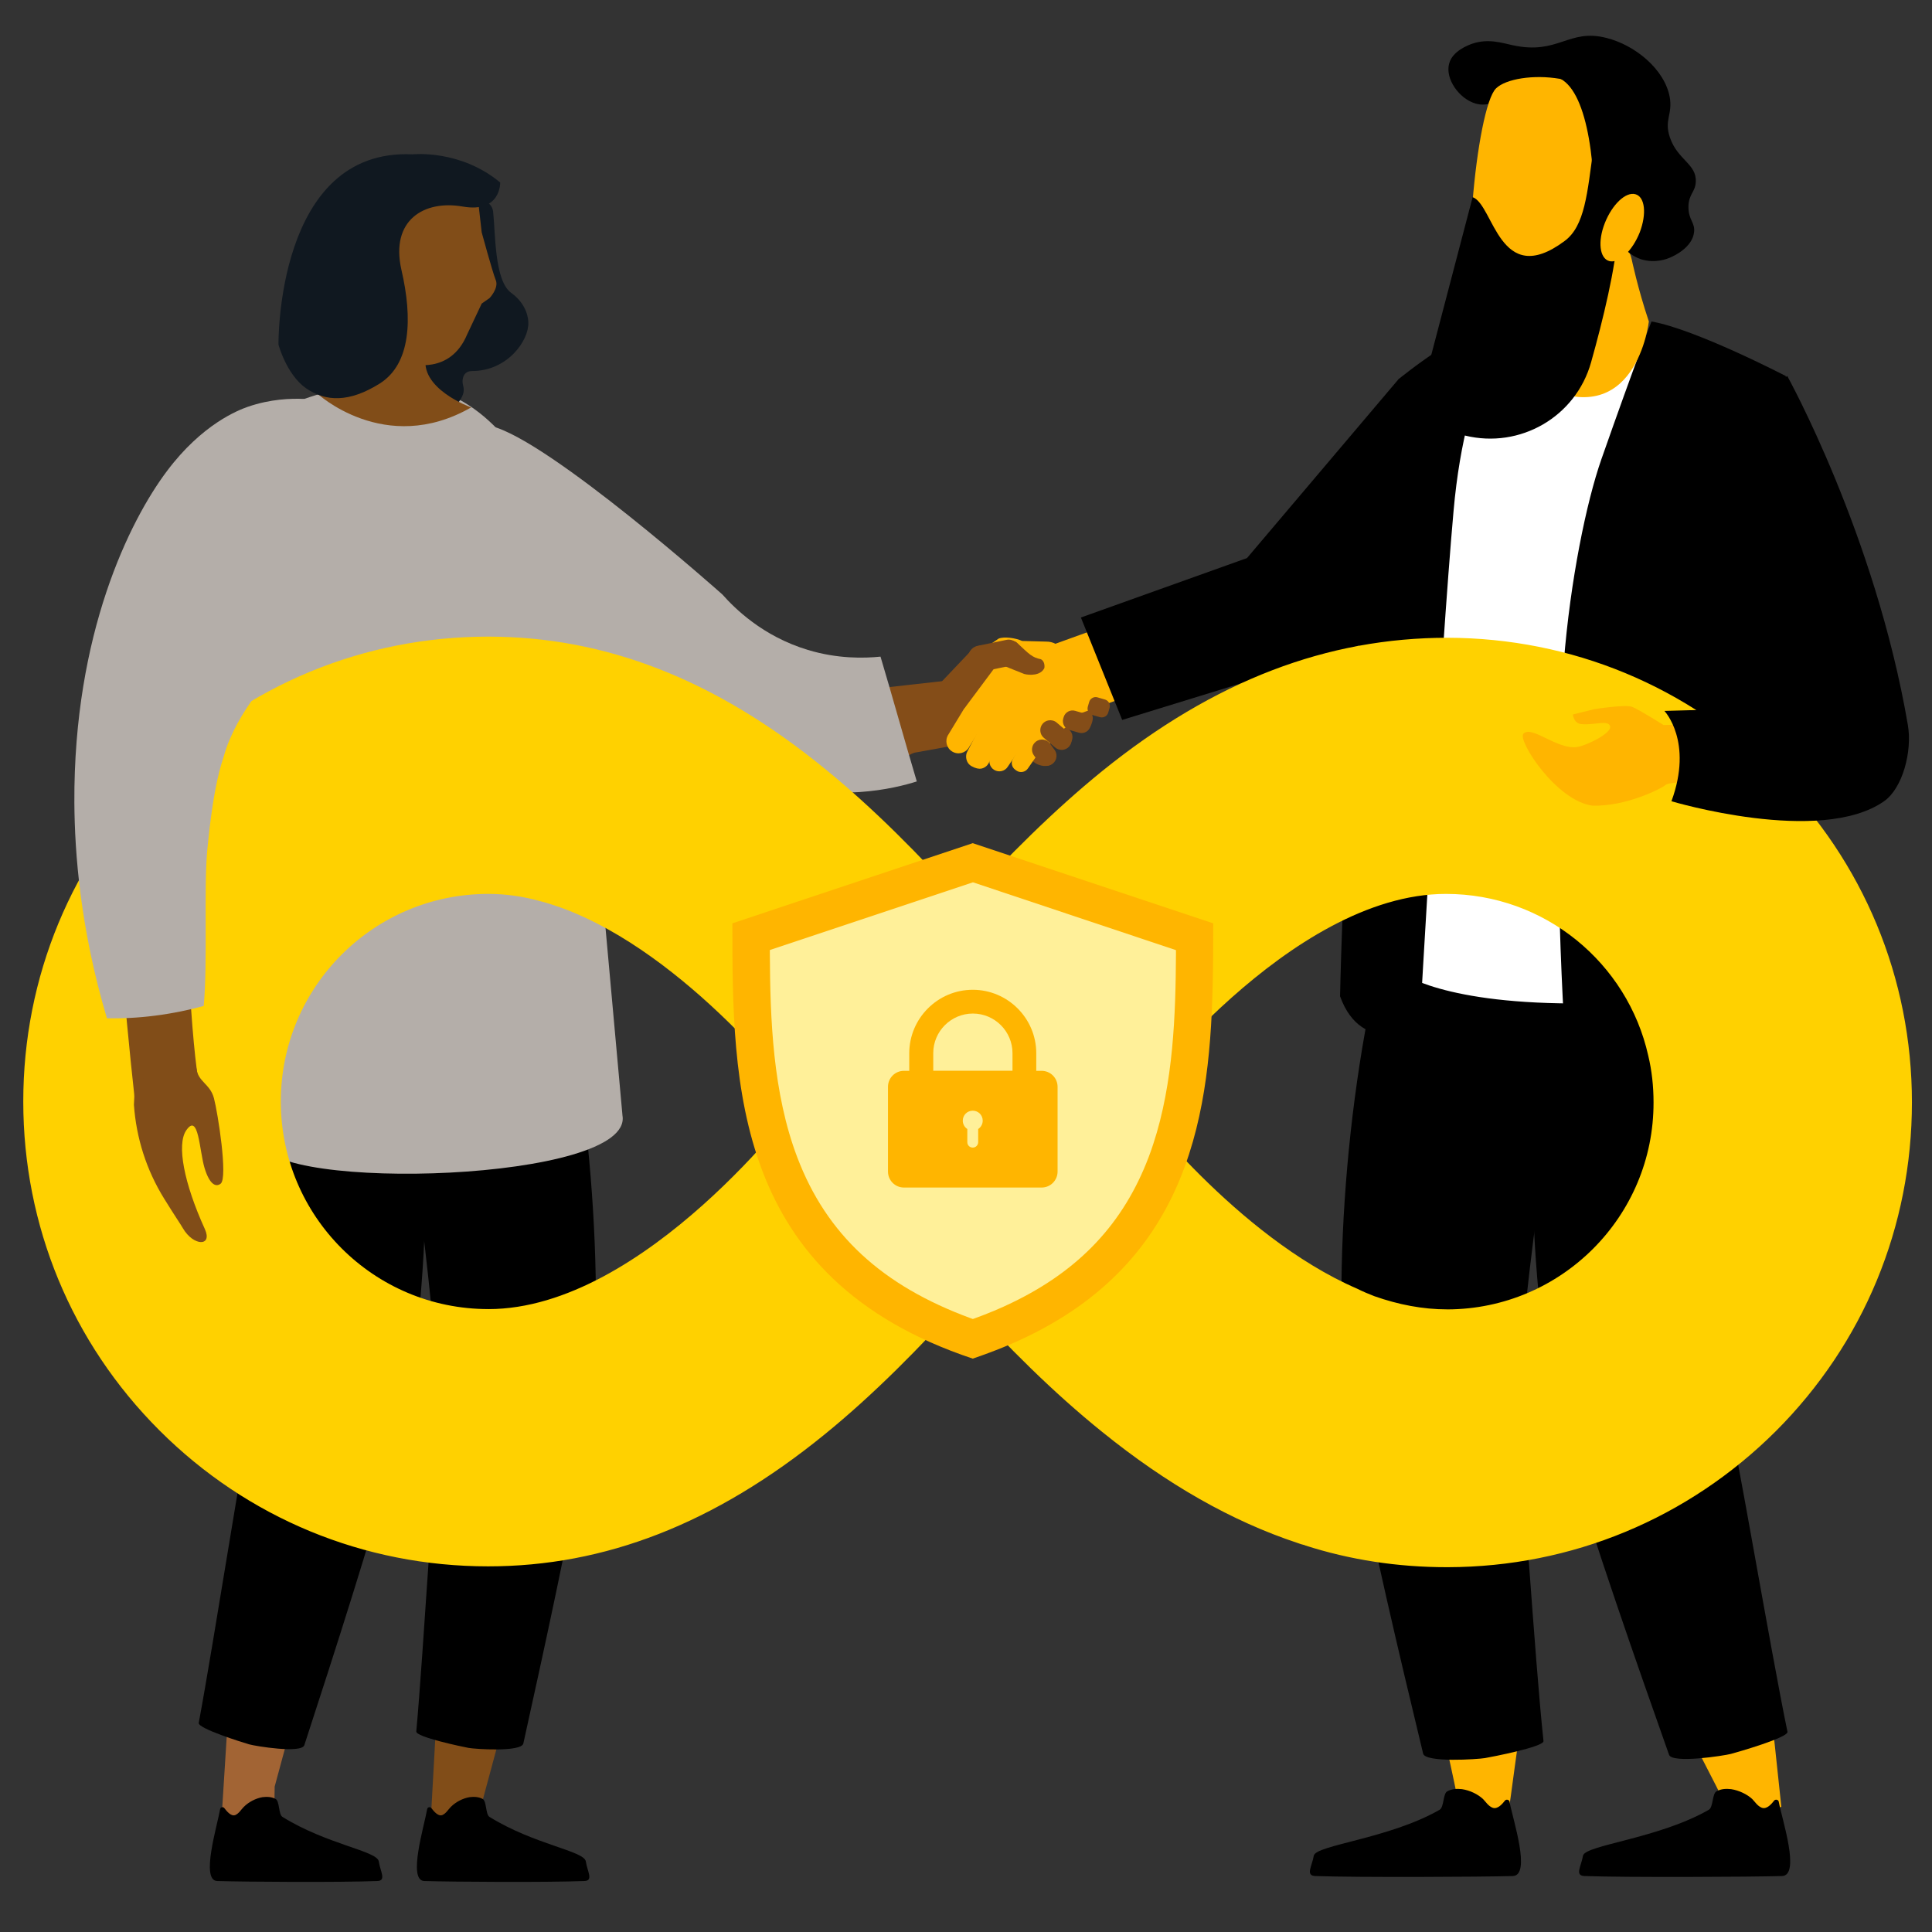<?xml version="1.0" encoding="UTF-8"?>
<svg id="grey" xmlns="http://www.w3.org/2000/svg" xmlns:xlink="http://www.w3.org/1999/xlink" viewBox="0 0 1080 1080">
  <rect x="0" y="0" width="1080" height="1080" fill="#333333" stroke="none"/>
  <defs>
    <style>
      .cls-1 {
        clip-path: url(#clippath);
      }

      .cls-2 {
        fill: none;
      }

      .cls-2, .cls-3, .cls-4, .cls-5, .cls-6, .cls-7, .cls-8, .cls-9, .cls-10, .cls-11, .cls-12 {
        stroke-width: 0px;
      }

      .cls-4 {
        fill: #814d18;
      }

      .cls-5 {
        fill: #844d18;
      }

      .cls-6 {
        fill: #101820;
      }

      .cls-7 {
        fill: #b4aea9;
      }

      .cls-8 {
        fill: #a26434;
      }

      .cls-9 {
        fill: #fff;
      }

      .cls-10 {
        fill: #fff099;
      }

      .cls-11 {
        fill: #ffb500;
      }

      .cls-12 {
        fill: #ffd100;
      }
    </style>
    <clipPath id="clippath">
      <path class="cls-2" d="M992.56,432.57c-48.93-48.93-114.01-75.9-183.33-76.06h0c-67.12,0-130.17,23.68-193.06,74.49-27.44,22.27-52.85,47.83-77.32,74.49-24.62-27.29-50.34-53.48-77.94-75.9-61.32-50.03-122.8-73.71-188.04-73.71h0c-69.47,0-134.72,26.97-183.8,76.06-49.09,49.09-76.06,114.33-76.06,183.8s26.97,134.72,76.06,183.8c49.09,49.09,114.33,76.06,183.8,76.06h0c65.08,0,126.56-23.68,188.04-73.71,27.6-22.43,53.32-48.62,77.94-75.9,24.31,26.82,49.87,52.38,77.32,74.49,36.07,29.17,72.3,49.87,109.31,62.1,1.1.47,2.35.78,3.61,1.1.16,0,.31,0,.31.16,25.25,8.16,52.07,12.23,79.36,12.23h.63c69.16-.16,134.24-27.13,183.33-76.06,49.09-49.09,76.06-114.33,76.06-183.8s-27.13-134.56-76.22-183.65ZM273.03,731.79c-64.14,0-116.05-51.91-116.05-116.05s51.91-116.05,116.05-116.05c9.72,0,19.45,1.41,29.01,4.08,3.76.94,7.53,2.2,11.13,3.45,71.51,25.72,133.77,108.37,133.77,108.37,0,0-86.41,116.21-173.92,116.21ZM809.07,731.95c-13.8,0-27.44-2.67-40.78-7.37-3.29-1.25-6.59-2.67-9.72-4.23-67.44-29.17-124.36-104.6-124.36-104.6,0,0,86.57-116.05,174.08-116.05,55.2,0,101.47,38.58,113.07,90.33,2.04,8.47,2.98,17.25,2.98,26.19.16,63.83-51.6,115.58-115.27,115.74Z"/>
    </clipPath>
  </defs>
  <path class="cls-5" d="M511.34,420.74l35.84-6.5c3.43-.62,5.85-3.28,5.37-5.91l-4.63-25.51c-.48-2.63-3.67-4.27-7.1-3.64l-57.77,6.49c-3.43.62-5.39,25.62-4.92,28.25l10.38,17.67c.48,2.63,19.4-10.22,22.83-10.85Z"/>
  <g>
    <g>
      <polygon class="cls-4" points="269.11 825.6 316.98 831.5 268.46 1011.34 271.08 1024.94 240.59 1021.17 251.57 823.47 269.11 825.6"/>
      <polygon class="cls-8" points="154.36 812.98 202.23 818.88 153.54 998.71 153.21 1020.84 123.54 1021.5 136.82 810.85 154.36 812.98"/>
    </g>
    <g>
      <path class="cls-3" d="M146.82,1004.62c2.46-.33,5.08-.16,7.21.98,2.3,1.15,1.64,8.52,3.77,10,25.08,15.57,52.95,19.02,53.93,24.92.82,5.57,4.43,10.82-.82,10.98-21.15.82-73.61.49-89.51,0-9.34-.33,0-30.66,1.64-40.16.16-1.15,1.64-1.48,2.3-.66,1.31,1.64,3.77,4.92,6.23,3.93,2.13-.98,3.11-2.95,4.75-4.59,2.62-2.62,6.56-4.75,10.49-5.41Z"/>
      <path class="cls-3" d="M262.56,1004.62c2.46-.33,5.08-.16,7.21.98,2.3,1.15,1.64,8.52,3.77,10,25.08,15.57,52.95,19.02,53.93,24.92.82,5.57,4.43,10.82-.82,10.98-21.15.82-73.61.49-89.51,0-9.34-.33,0-30.66,1.64-40.16.16-1.15,1.64-1.48,2.3-.66,1.31,1.64,3.77,4.92,6.23,3.93,2.13-.98,3.11-2.95,4.75-4.59,2.62-2.62,6.56-4.75,10.49-5.41Z"/>
    </g>
  </g>
  <path class="cls-7" d="M492.22,367.06c-9.1.95-24.02,1.27-40.59-3.74-25.43-7.65-41.14-23.49-47.79-30.98,0,0-96.02-85.57-128.95-94.1-6.6-1.74,5.64,22.74,2.63,28.76-11.1,21.82,38.15,117.22,49.97,130.13,5.95,9.85,53.4,23.74,100.64,39.18,39.05,12.72,72.31,4.33,84.36.52-6.95-23.3-13.33-46.47-20.28-69.77Z"/>
  <g id="Legs">
    <path class="cls-3" d="M139.94,795.6h0c4.59-43.93,2.13-143.77-4.26-251.8,33.11-5.25,61.8-4.75,95.41-3.61,12.29,84.42,8.36,204.42-9.67,269.34-15.08,54.26-34.1,113.28-51.31,166.06-1.64,4.75-27.38.49-30.82-.49-3.44-.98-28.69-8.85-28.2-11.97,8.03-42.79,26.39-160.98,28.85-167.54Z"/>
    <path class="cls-3" d="M245.34,798.72h0c.33-44.1-11.64-143.28-28.69-250.32,32.46-8.36,60.98-10.66,94.59-12.95,20.49,82.79,28.03,202.62,16.39,269.01-9.84,55.41-23.11,115.9-35.08,170.16-1.15,4.92-27.21,3.11-30.66,2.46s-29.51-6.07-29.18-9.18c3.93-43.11,10.82-162.29,12.62-169.18Z"/>
  </g>
  <path class="cls-7" d="M347.96,623.48l-25.25-279.17s-16.07-128.85-101.64-130.16c-37.05-.49-77.87,16.88-84.75,29.51-11.8,21.8-9.84,78.52-8.03,105.08,2.62,38.2-3.11,180.82,17.7,289.83,5.41,28.03,208.68,22.13,201.96-15.08Z"/>
  <path class="cls-6" d="M275.67,118.4c1.31,11.8.66,38.36,10,45.24,9.34,6.72,9.67,15.25,9.67,16.72.33,10-11.64,27.05-31.47,27.05-1.64,0-3.11.49-4.26,1.97-.82,1.31-1.48,3.44-.66,6.39.49,1.64.33,3.28-.16,4.75-1.97,5.25-8.03,13.93-23.77-1.97-18.85-18.85-16.56-51.15-15.74-57.54v-2.3c-1.48-8.52-8.03-63.11,52.79-45.57,1.8.66,3.28,2.62,3.61,5.25Z"/>
  <path class="cls-4" d="M192.39,118.24s-19.18,84.26,37.21,85.08c0,0,21.97,6.39,31.47-16.23l8.2-17.38,4.43-3.11s5.25-5.57,3.44-10-7.87-26.72-7.87-26.72l-2.3-20.33c0,.16-56.56-42.13-74.59,8.69Z"/>
  <path class="cls-4" d="M199.77,192.17s6.23,17.21-22.95,27.38c0,0,38.2,35.9,86.56,8.2,0,0-29.84-10.66-25.08-29.18,4.59-18.36-34.26-30-38.52-6.39Z"/>
  <path class="cls-6" d="M155.67,192.67s-1.48-110,74.92-106.39c0,0,26.56-2.95,49.02,15.74,0,0,.49,17.21-20.98,13.44-21.47-3.77-40.49,7.54-34.26,35.25,6.39,27.54,5.25,52.62-11.97,63.61-17.21,10.82-30.33,10.33-41.47,2.62-10.82-7.7-15.25-24.26-15.25-24.26Z"/>
  <g id="Legs-2" data-name="Legs">
    <path class="cls-11" d="M956.71,978.29c-2.17.67-4.88.5-7.6.17,6.69,12.85,13.2,25.7,19.54,38.54,12.12-1,16.46-2.5,27.13-7.01-1.63-14.52-3.07-29.87-4.88-45.39-10.31,6.51-22.43,11.35-34.19,13.68Z"/>
    <path class="cls-11" d="M813.63,967.11c-2.35.33-4.88-.33-7.42-1.17,3.07,13.52,6.15,27.2,8.86,40.88,12.12,1,16.1,12.68,27.67,10.01,2.17-14.52,5.61-42.22,8.14-57.73-11.76,4.84-24.96,7.51-37.26,8.01Z"/>
    <path class="cls-3" d="M966.66,794.74h0c-5.25-45.55-2.35-149.01,4.88-260.97-37.08-5.34-69.46-4.84-107.08-3.84-13.93,87.43-9.41,211.74,10.85,278.99,17,56.23,38.35,117.3,57.7,172.03,1.81,5.01,30.75.5,34.55-.5s32.2-9.18,31.65-12.35c-9.22-44.38-29.85-166.69-32.56-173.37Z"/>
    <path class="cls-3" d="M848.36,797.91h0c-.36-45.72,13.2-148.5,32.2-259.3-36.36-8.68-68.55-11.01-106.18-13.35-22.97,85.77-31.47,209.91-18.27,278.65,11.03,57.4,25.87,120.14,39.43,176.37,1.27,5.17,30.57,3.17,34.55,2.5,3.98-.67,33.1-6.34,32.74-9.51-4.88-44.72-12.48-168.36-14.47-175.37Z"/>
  </g>
  <g>
    <path class="cls-3" d="M967.74,1000.15c-2.89-.33-5.61-.17-8.14,1.17-2.53,1.17-1.81,8.84-4.34,10.35-28.22,16.19-69.28,19.69-70.36,25.7-.9,5.67-4.88,11.18.9,11.35,23.7.83,92.43.5,110.34,0,10.49-.33,0-31.7-1.81-41.55-.18-1.17-1.81-1.5-2.53-.67-1.45,1.84-4.16,5.17-7.05,4-2.35-1-3.62-3.17-5.25-4.84-2.89-2.67-7.42-4.84-11.76-5.51Z"/>
    <path class="cls-3" d="M817.25,1000.15c-2.89-.33-5.61-.17-8.14,1.17-2.53,1.17-1.81,8.84-4.34,10.35-28.22,16.19-69.28,19.69-70.36,25.7-.9,5.67-4.88,11.18.9,11.35,23.7.83,92.43.5,110.34,0,10.49-.33,0-31.7-1.81-41.55-.18-1.17-1.81-1.5-2.53-.67-1.45,1.84-4.16,5.17-7.05,4-2.35-1-3.62-3.17-5.25-4.84-2.89-2.67-7.23-4.84-11.76-5.51Z"/>
  </g>
  <path class="cls-9" d="M1000.74,254.79c-8.85,23.93-16.23,291.31-16.23,291.31,0,0-19.18,16.56-112.62,14.75-72.29-1.31-91.31-18.85-91.31-18.85l1.64-311.63s31.8-26.07,74.59-36.88c12.62-3.28,27.21-.49,42.29.16,11.15.49,24.43,12.29,31.64,5.08"/>
  <path class="cls-3" d="M923.2,179.71s-8.36,20.98-28.03,77.05c-8.36,23.93-17.38,67.7-20.98,113.28-7.7,95.41,1.15,218.36,1.15,218.36,0,0,36.06-4.59,49.02-7.05,42.29-7.87,69.83-47.05,69.83-90.16,0-21.47.16-44.1.98-62.13,1.97-49.18,3.11-218.85,3.11-218.85,0,0-50.49-26.23-75.08-30.49Z"/>
  <path class="cls-3" d="M847.63,174.47s-28.03,30.82-35.08,111.15c-7.21,80.33-19.02,288.85-19.02,288.85,0,0-32.13,16.56-44.43-17.54,0,0,4.75-242.29,32.79-345.07.16,0,36.72-30.49,65.74-37.38Z"/>
  <g id="Head">
    <path class="cls-11" d="M912.05,144.63s3.44,16.56,9.67,35.08c0,0-7.05,63.28-61.97,35.08,0,0,7.7-40.16,1.8-60.49-6.39-20,44.59-35.57,50.49-9.67Z"/>
    <path class="cls-3" d="M845.66,25.29c25.41,5.57,31.15-9.51,52.29-4.1,15.9,3.93,32.46,17.38,35.41,32.95,1.8,9.84-3.28,12.95.16,22.79,4.26,12.46,14.92,14.75,14.43,24.59-.16,5.9-4.1,6.89-4.1,14.26s3.93,8.69,3.11,14.26c-1.15,8.52-11.48,13.11-12.95,13.77-1.8.82-8.52,3.61-16.56,1.15-1.97-.66-6.89-2.62-10.66-7.54-5.9-7.7-5.41-18.69-2.13-26.07,2.46-5.25,5.08-5.9,6.39-11.8.49-1.8,1.8-7.87-1.15-12.79-3.11-5.25-7.7-3.61-13.93-8.03-9.18-6.72-5.9-15.74-14.92-23.93-6.56-6.07-14.75-7.21-16.56-7.54-18.2-2.46-26.07,14.43-39.51,10.66-9.34-2.62-17.21-13.93-14.92-22.29,1.8-7.21,10.98-10.49,12.79-11.15,9.02-3.11,16.72-.49,22.79.82Z"/>
    <path class="cls-11" d="M902.05,68.73c7.38,58.2-5.41,104.42-9.84,113.77-8.69,18.69-60,11.48-64.75,2.79-12.29-22.13-2.13-125.41,8.85-135.9,10.98-10.66,61.97-10,65.74,19.34Z"/>
    <path class="cls-3" d="M890.74,82.83l13.61,47.38c-1.15,19.34-8.2,48.36-14.92,72.29-8.52,30.49-39.67,48.52-70.49,40.98-.33-.16-.66-.16-.98-.33-15.25-3.77-24.59-19.51-20.49-34.75l25.74-98.19c11.8,4.1,14.92,51.64,51.31,24.59,11.48-8.36,12.79-26.88,16.23-51.97Z"/>
    <path class="cls-3" d="M890.74,133.81c2.13-39.02-2.79-81.64-18.52-89.83,0,0,38.85-4.75,47.21,28.36,8.2,33.11-15.25,65.41-15.25,65.41l-13.44-3.93Z"/>
    <path class="cls-11" d="M897.13,124.63c4.1-10.33,11.64-17.54,17.05-16.07,5.41,1.48,6.39,10.98,2.46,21.31-4.1,10.33-11.64,17.54-17.05,16.07-5.41-1.48-6.56-10.98-2.46-21.31Z"/>
  </g>
  <path class="cls-5" d="M596.79,416.97l1.05-1c1.25-1.2,1.81-2.86,1.66-4.46-.11-1.19-.61-2.35-1.49-3.27l-3.62-3.78c-2.08-2.17-5.56-2.25-7.73-.17l-1.05,1c-2.17,2.08-2.25,5.56-.17,7.73l3.62,3.78c1.21,1.26,2.89,1.82,4.51,1.65,1.17-.12,2.32-.61,3.23-1.49Z"/>
  <path class="cls-5" d="M607.56,407.33l1.03.05c1.31-1.26,2.39-4.48,2.28-6.18-.09-1.34-.63-2.65-1.62-3.69l-4.14-4.32c-1.13-1.18-2.63-1.78-4.15-1.82-1.52-.03-3.05.51-4.22,1.64l-1.51,1.44c-1.18,1.13-1.78,2.63-1.82,4.15-.03,1.52.51,3.05,1.64,4.22l4.14,4.32c1.47,1.53,3.58,2.1,5.52,1.69,1.04-.22,2.03-.72,2.85-1.51Z"/>
  <path class="cls-11" d="M530.73,398.53h21.18c3.73,0,6.75,3.03,6.75,6.75v.05c0,3.73-3.03,6.76-6.76,6.76h-21.17c-3.73,0-6.76-3.03-6.76-6.76v-.05c0-3.73,3.03-6.76,6.76-6.76Z" transform="translate(-86.06 657.7) rotate(-58.74)"/>
  <path class="cls-5" d="M588.15,426.94l1.25-2.34c1.93-1.85-9.26-13.54-11.19-11.69l-1.92,1.83c-1.93,1.85-2,4.95-.15,6.89l1.3,3.98c3.71,3.22,8.77,3.18,10.7,1.33Z"/>
  <path class="cls-11" d="M543.17,428.33h0c2.12,1.21,4.08,1.58,5.34,1.34,1.73-.33,3.29-1.41,4.16-3.08l9.91-19.07c1.5-2.89.37-6.49-2.53-8l-1.51-.78c-2.89-1.5-6.49-.37-8,2.53l-9.91,19.07c-1,1.92-.98,6.03,2.53,8Z"/>
  <path class="cls-11" d="M555.76,430.38h0c2.62,1.59,6.06.75,7.65-1.87l9.28-13.71c1.59-2.62-.1-6.27-2.72-7.86h0c-2.62-1.59-7.13-2.28-8.72.34l-7.37,15.45c-1.59,2.62-.75,6.06,1.87,7.65Z"/>
  <path class="cls-11" d="M567.52,430.29l.68.48c2.06,1.43,4.92.92,6.36-1.14l8.55-12.29c1.43-2.06.92-4.92-1.14-6.36l-.68-.48c-2.06-1.43-6.01-1.39-7.44.67l-7.46,12.76c-1.43,2.06-.92,4.92,1.14,6.36Z"/>
  <path class="cls-11" d="M543.52,399.95c2.62,2.19,6.39,2.17,8.97.13l-1.09,1.8c-1.93,3.19-.91,7.38,2.28,9.31,2.58,1.56,5.81,1.19,7.97-.69-.95,2.39-.32,5.23,1.75,6.97,2.58,2.16,6.47,1.82,8.63-.77l2.05-2.45.17.13c-1.29,2.17-.87,5.04,1.13,6.71,2.22,1.86,5.55,1.56,7.41-.66l6.98-8.34c.43-.51.73-1.09.93-1.69l11.38-8.58c1.07-.8,1.77-1.91,2.11-3.11l29.17-10.54c2.3-.83,3.5-3.39,2.67-5.69l-11.04-30.54c-.83-2.3-3.39-3.5-5.69-2.67l-29.32,10.6c-1.41-.75-3.18-1.24-5.16-1.21l-13.44-.36c-3.49-1.63-10.01-2.61-13.14-1.32l-9.6,6.56c-2.5,1.71-3.15,5.15-1.44,7.65h0c1.71,2.5,5.15,3.15,7.65,1.44l4.75-3.24-7.39,5.57c-2.59,1.95-13.42,11.35-11.47,13.94l1.69,1.28c-2.29,3-1.84,7.33,1.08,9.78ZM564.33,406.82l-.24.29.2-.32.05.03Z"/>
  <path class="cls-5" d="M597.73,417.23h0c.9-1.05,1.33-2.35,1.32-3.64,0-1.57-.67-3.12-1.95-4.21l-6.38-5.44c-1.29-1.1-2.95-1.5-4.51-1.25-1.26.2-2.46.84-3.35,1.88h0c-.99,1.17-1.42,2.63-1.31,4.06s.77,2.8,1.93,3.8l6.38,5.44c1.13.97,2.55,1.4,3.94,1.32,1.47-.09,2.9-.74,3.92-1.94Z"/>
  <path class="cls-5" d="M609.53,406.08l.24-.82c.37-1.26.23-2.54-.3-3.64-.61-1.28-1.74-2.31-3.2-2.73l-5.29-1.54c-1.3-.38-2.64-.21-3.77.36-1.22.62-2.2,1.73-2.61,3.14l-.24.82c-.43,1.49-.16,3.03.63,4.24.65,1,1.64,1.78,2.87,2.14l5.29,1.54c1.44.42,2.92.17,4.12-.55,1.06-.65,1.89-1.67,2.26-2.95Z"/>
  <path class="cls-5" d="M619.5,398.35l.77-2.65c.29-.99.15-2.01-.32-2.85-.46-.84-1.25-1.51-2.24-1.8l-4.2-1.22c-.78-.23-1.57-.19-2.28.06-1.11.39-2.02,1.29-2.37,2.49l-.77,2.65c-.33,1.14-.09,2.33.55,3.23.47.66,1.16,1.18,2,1.42l4.2,1.22c1.08.32,2.2.11,3.09-.46.73-.47,1.31-1.2,1.57-2.1Z"/>
  <path class="cls-5" d="M525.88,398.45s7.3,4.05,13.66-3.05l15.78-21.17c2.86-3.7,2.4-8.9-1.03-11.56l-.46-.36c-3.43-2.66-8.58-1.8-11.45,1.9l-19.6,20.63c-4.82,5.9-.68,11.36,3.1,13.61Z"/>
  <rect class="cls-5" x="541.18" y="359.25" width="29.75" height="14.62" rx="6.59" ry="6.59" transform="translate(-62.93 120.76) rotate(-11.74)"/>
  <path class="cls-5" d="M561.25,372.24l11.28,4.51c2.8.77,9.28,1.07,11.29-3.37,0,0,.6-3.54-1.97-4.87-4.89-.98-6.5-2.79-13.48-9.35-2.11-1.98-11.13-.5-12.46,2.07h0c-1.33,2.57,2.77,9.68,5.34,11.02Z"/>
  <path class="cls-5" d="M588.31,427h0c1.4-1.02,2.18-2.57,2.28-4.18.07-1.25-.26-2.52-1.05-3.6l-2.56-3.52c-.89-1.23-2.21-1.99-3.61-2.21-1.42-.23-2.93.08-4.18.99h0c-.61.44-1.1.99-1.47,1.59-1.14,1.87-1.12,4.32.24,6.19l2.56,3.52c.9,1.24,2.22,1.99,3.63,2.22,1.41.22,2.91-.09,4.15-.99Z"/>
  <polygon class="cls-3" points="743.89 366.56 627.31 402.44 604.23 345.19 719.12 304.08 743.89 366.56"/>
  <polygon class="cls-3" points="743.89 366.56 791.25 349.01 781.89 211.85 697.08 311.97 743.89 366.56"/>
  <g class="cls-1">
    <rect class="cls-12" x="-16.79" y="214.26" width="1157.86" height="773.01"/>
  </g>
  <path id="Arm" class="cls-4" d="M94.03,269.55c3.11-3.28,10.49-11.31,18.2-9.67,6.89,1.48,10.49,9.84,11.64,12.79l1.31,3.11c18.85,40.65-15.08,151.31-19.34,195.9-4.1,42.95,2.95,131.14,6.23,136.55,3.28,5.41-36.56,8.03-36.56,8.03-6.72-60.98-10.49-113.28-12.62-154.42-.16.16-8.03-149.83,31.15-192.29Z"/>
  <path id="Hand" class="cls-4" d="M109.77,597.08c.82,7.7,7.7,8.69,9.84,16.88,2.13,8.03,7.87,44.26,3.77,47.7-2.46,1.97-6.07.98-9.02-8.69-2.95-9.67-3.28-31.47-10.33-20.98-5.25,7.87-1.31,29.18,10.49,55.08,4.43,9.84-6.39,9.67-12.29-.49-.98-1.8-4.1-6.23-10.49-16.56-9.84-15.9-15.57-33.77-16.88-52.46l.66-13.77c.33-.16,34.26-7.05,34.26-6.72Z"/>
  <path class="cls-7" d="M115.84,475.61c-1.97,20.98.33,62.46-1.97,86.72-7.7,2.13-16.88,4.1-27.05,5.41-10,1.31-19.18,1.64-27.05,1.48-14.92-50.16-18.03-92.46-18.2-120.49-.49-94.59,30.98-157.7,51.64-185.24,19.84-26.56,40.16-34.26,45.24-36.06,12.79-4.43,24.26-4.75,31.64-4.43-.98,4.1-1.8,8.36-2.79,12.62-9.18,46.23-8.69,89.83-3.28,129.01-10.98,10.82-31.8,33.11-38.85,57.87-1.31,4.59-5.74,15.25-9.34,53.11Z"/>
  <path class="cls-11" d="M930.9,438.89c-1.97,1.8-21.64,11.97-40.65,11.48-20.33-2.62-41.97-36.39-38.69-40.16,4.43-5.08,19.02,9.02,30,7.38,5.41-.82,19.34-7.7,18.52-11.48-.82-3.93-8.85-.66-15.9-1.31-4.59-.33-4.92-5.41-4.92-5.41l11.97-2.95s17.38-2.79,21.15-1.31c3.77,1.48,17.54,10.16,17.54,10.16l25.74-.49,4.92,33.61c-.16.16-26.23-2.62-29.67.49Z"/>
  <path class="cls-3" d="M999.1,210.21c-26.56,13.93-35.9,72.13-33.11,95.57l29.18,77.54s-5.74,10.49-.98,12.29l-63.77,1.8s16.23,17.05,3.93,50.49c0,0,83.28,24.92,118.85,0,10.33-7.21,15.9-27.87,13.28-42.79-18.2-106.23-67.38-194.91-67.38-194.91Z"/>
  <path class="cls-11" d="M678.19,516.14c0,11.58,0,23.48-.32,35.57-1.84,77.02-15.57,159.8-116.95,201.38-5.44,2.22-11.2,4.37-17.15,6.39-134.36-44.81-134.36-153.72-134.36-243.34l134.36-44.81,134.42,44.81h0Z"/>
  <path class="cls-10" d="M657.37,531.14v2.28c-.19,33.48-1.39,71.7-12.66,106.01-.82,2.59-1.77,5.19-2.72,7.72-13.99,36.58-38.35,62.72-76.01,80.94-6.58,3.23-13.61,6.14-21.07,8.86l-1.08.38-1.08-.38c-49.81-18.29-80.63-46.83-97.02-89.87-13.8-36.2-15.19-77.72-15.38-113.73v-2.28l113.54-37.85,113.47,37.91h0Z"/>
  <path class="cls-11" d="M582.25,598.6h-2.97v-9.81c0-19.56-15.95-35.5-35.5-35.5s-35.5,15.95-35.5,35.5v9.81h-2.97c-4.94,0-8.92,3.99-8.92,8.92v47.4c0,4.94,3.99,8.92,8.92,8.92h76.96c4.94,0,8.92-3.99,8.92-8.92v-47.4c0-4.94-3.99-8.92-8.92-8.92h0ZM521.69,588.73c0-12.21,9.94-22.15,22.15-22.15s22.15,9.94,22.15,22.15v9.81h-44.3v-9.81ZM546.81,631.13v7.34c0,1.65-1.33,3.04-3.04,3.04s-3.04-1.33-3.04-3.04v-7.34c-1.52-1.01-2.53-2.72-2.53-4.68,0-3.1,2.47-5.57,5.57-5.57s5.57,2.47,5.57,5.57c0,1.96-1.01,3.67-2.53,4.68Z"/>
</svg>